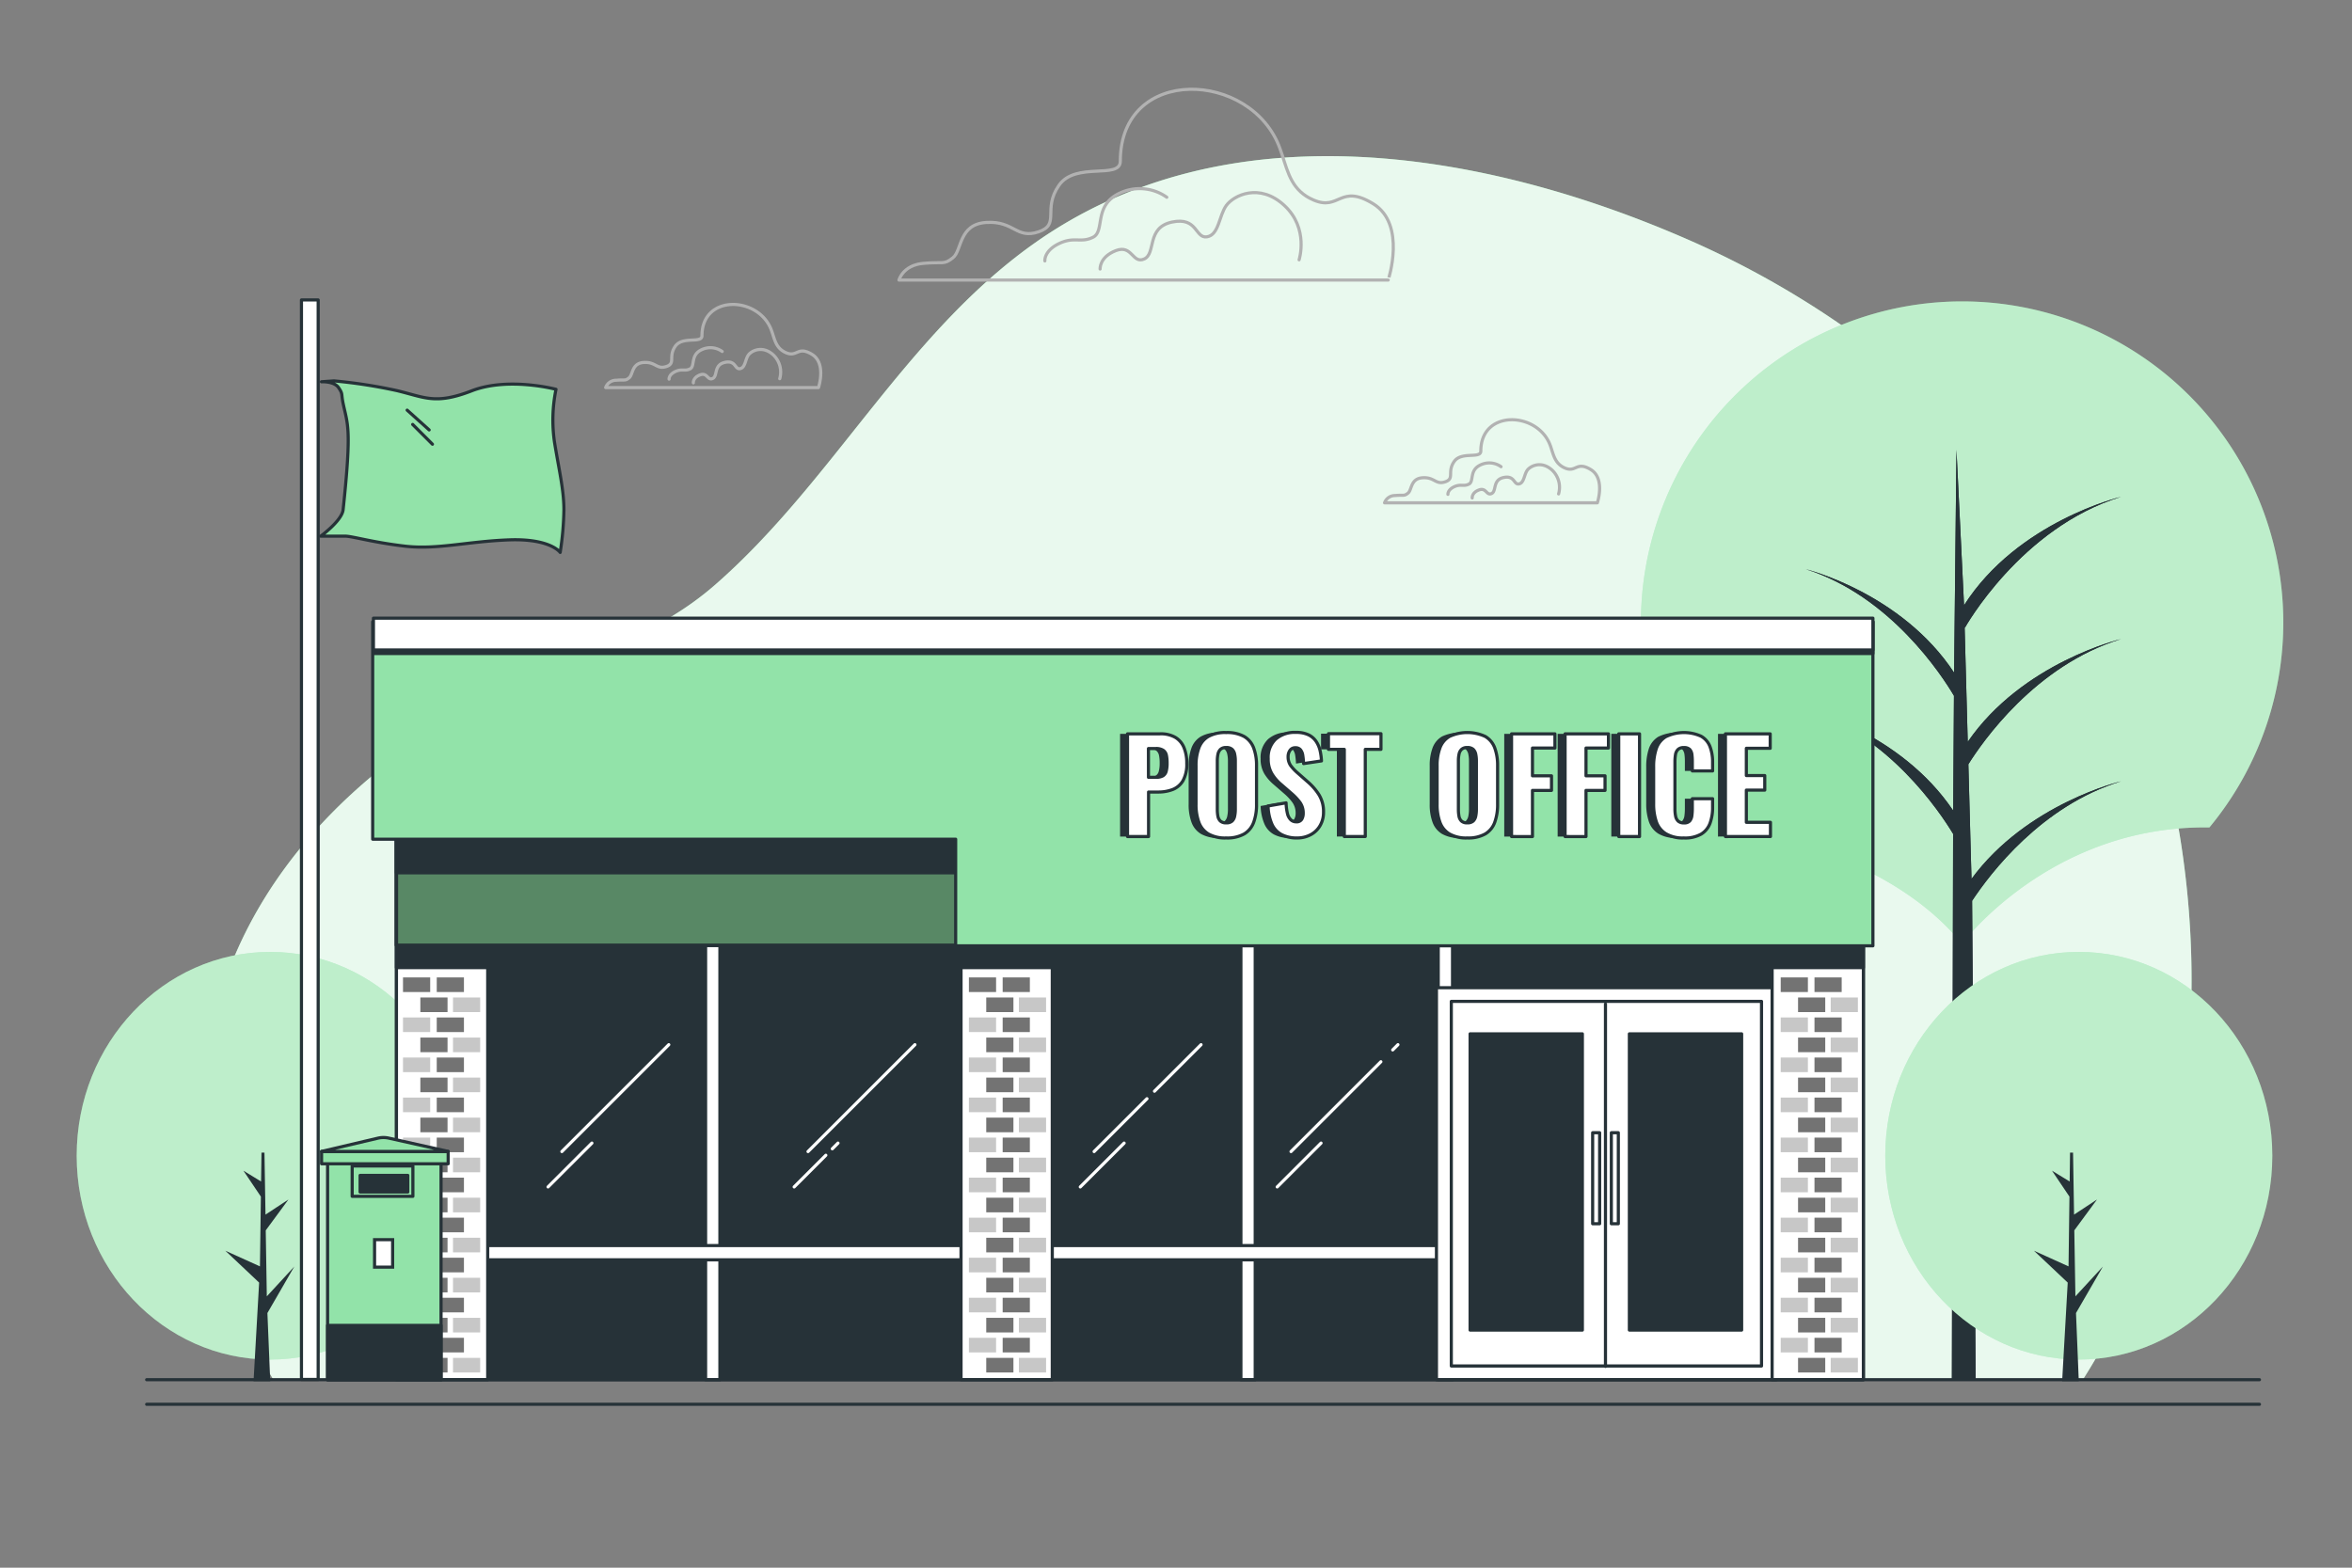 <svg xmlns="http://www.w3.org/2000/svg" viewBox="0 0 750 500"><rect x="0" y="0" width="750" height="500" fill="#808080" stroke="none"/><g id="background-simple"><path d="M664.19,440c32.08-50.31,40.31-113.8,31.14-172a225.43,225.43,0,0,0-7.7-32.75c-22.49-71.33-80.3-128.44-148.73-158.55C473.63,48,391.11,33.8,329.26,78c-40.73,29.1-63.79,75.74-101.08,108.39-18.53,16.22-38.82,21.5-60.87,31.2C113.57,241.25,68.59,286.86,64.89,347a160.29,160.29,0,0,0,22.27,93Z" style="fill:#92E3A9"></path><path d="M664.19,440c32.08-50.31,40.31-113.8,31.14-172a225.43,225.43,0,0,0-7.7-32.75c-22.49-71.33-80.3-128.44-148.73-158.55C473.63,48,391.11,33.8,329.26,78c-40.73,29.1-63.79,75.74-101.08,108.39-18.53,16.22-38.82,21.5-60.87,31.2C113.57,241.25,68.59,286.86,64.89,347a160.29,160.29,0,0,0,22.27,93Z" style="fill:#fff;opacity:0.8"></path></g><g id="Clouds"><path d="M408.86,49.42c-.22-.68-.45-1.36-.69-2-9-25.06-50.93-26.79-50.93,4,0,5.93-14.24,0-19.58,7.71s.6,12.45-6.52,14.82-7.71-3.55-16.61-3-7.71,8.9-10.67,11.27-3,1.18-9.49,1.78-7.71,5.33-7.71,5.33h156S448.58,71.56,437.9,65s-10.67,2.37-19-1.19C412.06,60.91,410.78,55.33,408.86,49.42Z" style="fill:none;stroke:#b2b2b2;stroke-linecap:round;stroke-linejoin:round"></path><path d="M414.25,82.87s3.23-10-4.7-17.34-16.15-3.23-18.5,0-2.35,9.4-6.17,10-2.94-6.46-11.17-4.7-5,10-8.81,11.75-3.82-4.7-9.1-2.64-5,5.87-5,5.87" style="fill:none;stroke:#b2b2b2;stroke-linecap:round;stroke-linejoin:round"></path><path d="M372.06,62.91a14.88,14.88,0,0,0-15-1.31c-8.51,3.93-4.58,12.1-8.51,14.06s-5.88-.32-10.79,2-4.58,5.56-4.58,5.56" style="fill:none;stroke:#b2b2b2;stroke-linecap:round;stroke-linejoin:round"></path><path d="M246.3,106.23c-.1-.29-.2-.59-.31-.88-3.92-10.9-22.15-11.66-22.15,1.74,0,2.58-6.2,0-8.52,3.36s.26,5.42-2.84,6.45-3.35-1.55-7.22-1.29-3.36,3.87-4.65,4.9-1.29.52-4.13.77a3.53,3.53,0,0,0-3.35,2.33H261s2.58-7.74-2.06-10.58-4.64,1-8.26-.52C247.69,111.23,247.13,108.8,246.3,106.23Z" style="fill:none;stroke:#b2b2b2;stroke-linecap:round;stroke-linejoin:round"></path><path d="M248.64,120.78a7.57,7.57,0,0,0-2-7.54c-3.45-3.19-7-1.4-8,0s-1,4.09-2.69,4.35-1.28-2.81-4.85-2-2.18,4.35-3.84,5.12-1.66-2-4-1.15-2.17,2.55-2.17,2.55" style="fill:none;stroke:#b2b2b2;stroke-linecap:round;stroke-linejoin:round"></path><path d="M230.29,112.1a6.48,6.48,0,0,0-6.55-.57c-3.7,1.71-2,5.27-3.7,6.12s-2.56-.14-4.69.85-2,2.42-2,2.42" style="fill:none;stroke:#b2b2b2;stroke-linecap:round;stroke-linejoin:round"></path><path d="M494.66,143c-.09-.29-.19-.59-.3-.88-3.92-10.91-22.16-11.66-22.16,1.74,0,2.58-6.19,0-8.51,3.35s.26,5.42-2.84,6.46-3.35-1.55-7.23-1.29-3.35,3.87-4.64,4.9-1.29.51-4.13.77a3.51,3.51,0,0,0-3.35,2.32h67.86s2.58-7.74-2.06-10.58-4.65,1-8.26-.51C496.06,148,495.5,145.55,494.66,143Z" style="fill:none;stroke:#b2b2b2;stroke-linecap:round;stroke-linejoin:round"></path><path d="M497,157.53A7.59,7.59,0,0,0,495,150c-3.45-3.19-7-1.4-8,0s-1,4.09-2.68,4.35-1.28-2.82-4.86-2.05-2.17,4.35-3.83,5.11-1.66-2-4-1.15-2.18,2.56-2.18,2.56" style="fill:none;stroke:#b2b2b2;stroke-linecap:round;stroke-linejoin:round"></path><path d="M478.65,148.85a6.45,6.45,0,0,0-6.54-.57c-3.7,1.71-2,5.26-3.7,6.12s-2.56-.14-4.7.85-2,2.42-2,2.42" style="fill:none;stroke:#b2b2b2;stroke-linecap:round;stroke-linejoin:round"></path></g><g id="Trees"><ellipse cx="86.16" cy="368.61" rx="61.71" ry="65.01" style="fill:#92E3A9"></ellipse><ellipse cx="86.16" cy="368.61" rx="61.71" ry="65.01" style="fill:#fff;opacity:0.4"></ellipse><polygon points="93.85 403.95 85.08 413.46 84.74 392.41 91.98 382.57 84.66 387.39 84.33 367.62 83.38 367.62 83.25 376.83 77.62 373.38 83.19 381.65 82.89 403.9 71.86 398.91 82.63 409.07 80.85 440.52 86.17 440.52 85.27 418.78 93.85 403.95" style="fill:#263238"></polygon><path d="M546.24,263.1s52.69,5.21,79.4,37.87c0,0,28.21-37.84,78.89-37.06a102.42,102.42,0,1,0-158.31-.73Z" style="fill:#92E3A9"></path><path d="M546.24,263.1s52.69,5.21,79.4,37.87c0,0,28.21-37.84,78.89-37.06a102.42,102.42,0,1,0-158.31-.73Z" style="fill:#fff;opacity:0.4"></path><path d="M575.87,226.09c26.32,8.34,42.66,32.8,46.93,39.86L622.41,440H630l-1.14-152.7c5.74-8.69,22.16-30.38,47.52-38.12,0,0-30.12,7.14-47.71,31.14l-1-36.56c4.33-6.94,21.29-31.57,48.69-39.94,0,0-31.5,7.46-48.89,32.79l-1-36.84.07.49s17.79-32,49.81-41.8c0,0-33,7.82-50.06,34.59l-2.42-49.59-.75,71.08c-16.75-25.46-47.27-33-47.27-33,27,8.54,43.46,34,47.22,40.36l-.24,36.64C606,233.51,575.87,226.09,575.87,226.09Z" style="fill:#263238"></path><path d="M575.87,226.09c26.32,8.34,42.66,32.8,46.93,39.86L622.41,440H630l-1.14-152.7c5.74-8.69,22.16-30.38,47.52-38.12,0,0-30.12,7.14-47.71,31.14l-1-36.56c4.33-6.94,21.29-31.57,48.69-39.94,0,0-31.5,7.46-48.89,32.79l-1-36.84.07.49s17.79-32,49.81-41.8c0,0-33,7.82-50.06,34.59l-2.42-49.59-.75,71.08c-16.75-25.46-47.27-33-47.27-33,27,8.54,43.46,34,47.22,40.36l-.24,36.64C606,233.51,575.87,226.09,575.87,226.09Z" style="fill:#263238"></path><ellipse cx="662.88" cy="368.61" rx="61.71" ry="65.01" style="fill:#92E3A9"></ellipse><ellipse cx="662.88" cy="368.61" rx="61.71" ry="65.01" style="fill:#fff;opacity:0.4"></ellipse><polygon points="670.57 403.95 661.8 413.46 661.45 392.41 668.69 382.57 661.37 387.39 661.05 367.62 660.09 367.62 659.97 376.83 654.33 373.38 659.9 381.65 659.61 403.9 648.58 398.91 659.35 409.07 657.57 440.52 662.88 440.52 661.99 418.78 670.57 403.95" style="fill:#263238"></polygon></g><g id="Flag"><rect x="96.13" y="95.67" width="5.33" height="344.29" style="fill:#fff;stroke:#263238;stroke-linecap:round;stroke-linejoin:round"></rect><path d="M106.49,121.48a164.07,164.07,0,0,1,20,3.09c9,2.14,12.27,4.6,23.93.08s26.88-.48,26.88-.48a48.53,48.53,0,0,0-.48,16.89c1.43,8.8,3,15.15,3,21.58a96.29,96.29,0,0,1-1.19,13.55s-3.09-4.51-16.41-4-22.87,3.19-33.1,2-16.86-3.19-19-3.19h-7.85s6.76-4.91,7.14-8.43c2.82-26.39,1.41-27.1,0-33.91-.68-3.26,0-2.86-1.43-5s-5.47-1.9-5.47-1.9Z" style="fill:#92E3A9;stroke:#263238;stroke-linecap:round;stroke-linejoin:round"></path><line x1="129.83" y1="130.81" x2="136.85" y2="137.12" style="fill:none;stroke:#263238;stroke-linecap:round;stroke-linejoin:round"></line><line x1="131.59" y1="135.37" x2="137.9" y2="141.68" style="fill:none;stroke:#263238;stroke-linecap:round;stroke-linejoin:round"></line></g><g id="Building"><rect x="126.42" y="246.82" width="467.77" height="193.22" style="fill:#263238;stroke:#263238;stroke-linecap:round;stroke-linejoin:round"></rect><line x1="291.75" y1="333.19" x2="257.66" y2="367.28" style="fill:none;stroke:#fff;stroke-linecap:round;stroke-linejoin:round"></line><line x1="263.34" y1="368.46" x2="253.24" y2="378.56" style="fill:none;stroke:#fff;stroke-linecap:round;stroke-linejoin:round"></line><line x1="267.22" y1="364.58" x2="265.4" y2="366.4" style="fill:none;stroke:#fff;stroke-linecap:round;stroke-linejoin:round"></line><line x1="365.74" y1="350.43" x2="348.89" y2="367.28" style="fill:none;stroke:#fff;stroke-linecap:round;stroke-linejoin:round"></line><line x1="382.99" y1="333.19" x2="368.14" y2="348.03" style="fill:none;stroke:#fff;stroke-linecap:round;stroke-linejoin:round"></line><line x1="358.46" y1="364.58" x2="344.48" y2="378.56" style="fill:none;stroke:#fff;stroke-linecap:round;stroke-linejoin:round"></line><line x1="440.33" y1="338.63" x2="411.68" y2="367.28" style="fill:none;stroke:#fff;stroke-linecap:round;stroke-linejoin:round"></line><line x1="445.77" y1="333.19" x2="444.1" y2="334.86" style="fill:none;stroke:#fff;stroke-linecap:round;stroke-linejoin:round"></line><line x1="421.25" y1="364.58" x2="407.27" y2="378.56" style="fill:none;stroke:#fff;stroke-linecap:round;stroke-linejoin:round"></line><line x1="213.26" y1="333.19" x2="179.17" y2="367.28" style="fill:none;stroke:#fff;stroke-linecap:round;stroke-linejoin:round"></line><line x1="188.74" y1="364.58" x2="174.76" y2="378.56" style="fill:none;stroke:#fff;stroke-linecap:round;stroke-linejoin:round"></line><rect x="458.62" y="246.82" width="4.56" height="193.22" style="fill:#fff;stroke:#263238;stroke-linecap:round;stroke-linejoin:round"></rect><rect x="395.7" y="246.82" width="4.56" height="193.22" style="fill:#fff;stroke:#263238;stroke-linecap:round;stroke-linejoin:round"></rect><rect x="225" y="246.82" width="4.56" height="193.22" style="fill:#fff;stroke:#263238;stroke-linecap:round;stroke-linejoin:round"></rect><rect x="304.89" y="240.1" width="4.56" height="318.87" transform="translate(706.7 92.36) rotate(90)" style="fill:#fff;stroke:#263238;stroke-linecap:round;stroke-linejoin:round"></rect><rect x="126.42" y="246.82" width="29.1" height="193.22" style="fill:#fff;stroke:#263238;stroke-linecap:round;stroke-linejoin:round"></rect><rect x="128.51" y="311.74" width="8.67" height="4.66" style="opacity:0.55"></rect><rect x="134.04" y="318.14" width="8.67" height="4.66" style="opacity:0.55"></rect><rect x="144.45" y="318.14" width="8.67" height="4.66" style="opacity:0.22"></rect><rect x="139.27" y="311.74" width="8.67" height="4.66" style="opacity:0.55"></rect><rect x="128.51" y="324.51" width="8.67" height="4.66" style="opacity:0.22"></rect><rect x="134.04" y="330.92" width="8.67" height="4.66" style="opacity:0.55"></rect><rect x="144.45" y="330.92" width="8.67" height="4.66" style="opacity:0.22"></rect><rect x="139.27" y="324.51" width="8.67" height="4.66" style="opacity:0.55"></rect><rect x="128.51" y="337.29" width="8.67" height="4.66" style="opacity:0.22"></rect><rect x="134.04" y="343.69" width="8.67" height="4.66" style="opacity:0.55"></rect><rect x="144.45" y="343.69" width="8.67" height="4.66" style="opacity:0.22"></rect><rect x="139.27" y="337.29" width="8.67" height="4.66" style="opacity:0.55"></rect><rect x="128.51" y="350.06" width="8.67" height="4.66" style="opacity:0.22"></rect><rect x="134.04" y="356.46" width="8.67" height="4.66" style="opacity:0.55"></rect><rect x="144.45" y="356.46" width="8.67" height="4.66" style="opacity:0.22"></rect><rect x="139.27" y="350.06" width="8.67" height="4.66" style="opacity:0.55"></rect><rect x="128.51" y="362.83" width="8.67" height="4.66" style="opacity:0.22"></rect><rect x="134.04" y="369.23" width="8.67" height="4.66" style="opacity:0.55"></rect><rect x="144.45" y="369.23" width="8.67" height="4.66" style="opacity:0.22"></rect><rect x="139.27" y="362.83" width="8.67" height="4.66" style="opacity:0.55"></rect><rect x="128.51" y="375.6" width="8.67" height="4.66" style="opacity:0.22"></rect><rect x="134.04" y="382" width="8.67" height="4.66" style="opacity:0.55"></rect><rect x="144.45" y="382" width="8.67" height="4.66" style="opacity:0.22"></rect><rect x="139.27" y="375.6" width="8.67" height="4.66" style="opacity:0.55"></rect><rect x="128.51" y="388.37" width="8.67" height="4.66" style="opacity:0.22"></rect><rect x="134.04" y="394.77" width="8.67" height="4.66" style="opacity:0.55"></rect><rect x="144.45" y="394.77" width="8.67" height="4.66" style="opacity:0.22"></rect><rect x="139.27" y="388.37" width="8.67" height="4.66" style="opacity:0.55"></rect><rect x="128.51" y="401.14" width="8.67" height="4.66" style="opacity:0.22"></rect><rect x="134.04" y="407.54" width="8.67" height="4.66" style="opacity:0.55"></rect><rect x="144.45" y="407.54" width="8.67" height="4.66" style="opacity:0.22"></rect><rect x="139.27" y="401.14" width="8.67" height="4.66" style="opacity:0.55"></rect><rect x="128.51" y="413.91" width="8.67" height="4.66" style="opacity:0.22"></rect><rect x="134.04" y="420.31" width="8.67" height="4.66" style="opacity:0.55"></rect><rect x="144.45" y="420.31" width="8.67" height="4.66" style="opacity:0.22"></rect><rect x="139.27" y="413.91" width="8.67" height="4.66" style="opacity:0.55"></rect><rect x="128.51" y="426.68" width="8.67" height="4.66" style="opacity:0.22"></rect><rect x="134.04" y="433.08" width="8.67" height="4.66" style="opacity:0.55"></rect><rect x="144.45" y="433.08" width="8.67" height="4.66" style="opacity:0.22"></rect><rect x="139.27" y="426.68" width="8.67" height="4.66" style="opacity:0.55"></rect><rect x="126.42" y="246.82" width="29.1" height="61.8" style="fill:#263238;stroke:#263238;stroke-linecap:round;stroke-linejoin:round"></rect><rect x="126.42" y="246.82" width="467.77" height="54.71" style="fill:#92E3A9;stroke:#263238;stroke-linecap:round;stroke-linejoin:round"></rect><rect x="126.42" y="246.82" width="467.77" height="54.71" style="stroke:#263238;stroke-linecap:round;stroke-linejoin:round;opacity:0.4"></rect><rect x="126.42" y="246.82" width="467.77" height="31.56" style="fill:#263238;stroke:#263238;stroke-linecap:round;stroke-linejoin:round"></rect><rect x="126.42" y="246.82" width="467.77" height="54.71" style="fill:none;stroke:#263238;stroke-linecap:round;stroke-linejoin:round"></rect><rect x="306.45" y="246.82" width="29.1" height="193.22" style="fill:#fff;stroke:#263238;stroke-linecap:round;stroke-linejoin:round"></rect><rect x="308.96" y="311.74" width="8.67" height="4.66" style="opacity:0.55"></rect><rect x="314.49" y="318.14" width="8.67" height="4.66" style="opacity:0.55"></rect><rect x="324.9" y="318.14" width="8.67" height="4.66" style="opacity:0.22"></rect><rect x="319.73" y="311.74" width="8.67" height="4.66" style="opacity:0.55"></rect><rect x="308.96" y="324.51" width="8.67" height="4.66" style="opacity:0.22"></rect><rect x="314.49" y="330.92" width="8.67" height="4.66" style="opacity:0.55"></rect><rect x="324.9" y="330.92" width="8.67" height="4.66" style="opacity:0.22"></rect><rect x="319.73" y="324.51" width="8.67" height="4.66" style="opacity:0.55"></rect><rect x="308.96" y="337.29" width="8.67" height="4.66" style="opacity:0.22"></rect><rect x="314.49" y="343.69" width="8.67" height="4.66" style="opacity:0.55"></rect><rect x="324.9" y="343.69" width="8.67" height="4.66" style="opacity:0.22"></rect><rect x="319.73" y="337.29" width="8.67" height="4.66" style="opacity:0.55"></rect><rect x="308.96" y="350.06" width="8.67" height="4.66" style="opacity:0.22"></rect><rect x="314.49" y="356.46" width="8.67" height="4.66" style="opacity:0.55"></rect><rect x="324.9" y="356.46" width="8.67" height="4.66" style="opacity:0.22"></rect><rect x="319.73" y="350.06" width="8.67" height="4.66" style="opacity:0.55"></rect><rect x="308.96" y="362.83" width="8.67" height="4.66" style="opacity:0.22"></rect><rect x="314.49" y="369.23" width="8.67" height="4.66" style="opacity:0.55"></rect><rect x="324.9" y="369.23" width="8.67" height="4.66" style="opacity:0.22"></rect><rect x="319.73" y="362.83" width="8.67" height="4.66" style="opacity:0.55"></rect><rect x="308.96" y="375.6" width="8.67" height="4.66" style="opacity:0.22"></rect><rect x="314.49" y="382" width="8.67" height="4.66" style="opacity:0.55"></rect><rect x="324.9" y="382" width="8.67" height="4.66" style="opacity:0.22"></rect><rect x="319.73" y="375.6" width="8.67" height="4.66" style="opacity:0.55"></rect><rect x="308.96" y="388.37" width="8.67" height="4.66" style="opacity:0.22"></rect><rect x="314.49" y="394.77" width="8.67" height="4.66" style="opacity:0.55"></rect><rect x="324.9" y="394.77" width="8.67" height="4.66" style="opacity:0.22"></rect><rect x="319.73" y="388.37" width="8.67" height="4.66" style="opacity:0.55"></rect><rect x="308.96" y="401.14" width="8.67" height="4.66" style="opacity:0.22"></rect><rect x="314.49" y="407.54" width="8.67" height="4.66" style="opacity:0.55"></rect><rect x="324.9" y="407.54" width="8.67" height="4.66" style="opacity:0.22"></rect><rect x="319.73" y="401.14" width="8.67" height="4.66" style="opacity:0.55"></rect><rect x="308.96" y="413.91" width="8.67" height="4.66" style="opacity:0.22"></rect><rect x="314.49" y="420.31" width="8.67" height="4.66" style="opacity:0.55"></rect><rect x="324.9" y="420.31" width="8.67" height="4.66" style="opacity:0.22"></rect><rect x="319.73" y="413.91" width="8.67" height="4.66" style="opacity:0.55"></rect><rect x="308.96" y="426.68" width="8.67" height="4.66" style="opacity:0.22"></rect><rect x="314.49" y="433.08" width="8.67" height="4.66" style="opacity:0.55"></rect><rect x="324.9" y="433.08" width="8.67" height="4.66" style="opacity:0.22"></rect><rect x="319.73" y="426.68" width="8.67" height="4.66" style="opacity:0.55"></rect><rect x="306.45" y="246.82" width="29.1" height="61.8" style="fill:#263238;stroke:#263238;stroke-linecap:round;stroke-linejoin:round"></rect><rect x="458.05" y="315.02" width="108.39" height="125.03" style="fill:#fff;stroke:#263238;stroke-linecap:round;stroke-linejoin:round"></rect><rect x="462.79" y="319.38" width="98.92" height="116.29" style="fill:#fff;stroke:#263238;stroke-linecap:round;stroke-linejoin:round"></rect><rect x="513.82" y="361.27" width="2.23" height="29.03" style="fill:none;stroke:#263238;stroke-linecap:round;stroke-linejoin:round"></rect><rect x="507.86" y="361.27" width="2.23" height="29.03" style="fill:none;stroke:#263238;stroke-linecap:round;stroke-linejoin:round"></rect><rect x="519.57" y="329.73" width="35.8" height="94.49" style="fill:#263238;stroke:#263238;stroke-linecap:round;stroke-linejoin:round"></rect><rect x="468.78" y="329.73" width="35.8" height="94.49" style="fill:#263238;stroke:#263238;stroke-linecap:round;stroke-linejoin:round"></rect><line x1="511.95" y1="320.21" x2="511.95" y2="435.8" style="fill:none;stroke:#263238;stroke-linecap:round;stroke-linejoin:round"></line><rect x="565.09" y="246.82" width="29.1" height="193.22" style="fill:#fff;stroke:#263238;stroke-linecap:round;stroke-linejoin:round"></rect><rect x="567.83" y="311.74" width="8.67" height="4.66" style="opacity:0.55"></rect><rect x="573.36" y="318.14" width="8.67" height="4.66" style="opacity:0.55"></rect><rect x="583.77" y="318.14" width="8.67" height="4.66" style="opacity:0.22"></rect><rect x="578.6" y="311.74" width="8.67" height="4.66" style="opacity:0.55"></rect><rect x="567.83" y="324.51" width="8.67" height="4.66" style="opacity:0.22"></rect><rect x="573.36" y="330.92" width="8.67" height="4.66" style="opacity:0.55"></rect><rect x="583.77" y="330.92" width="8.67" height="4.66" style="opacity:0.22"></rect><rect x="578.6" y="324.51" width="8.67" height="4.66" style="opacity:0.55"></rect><rect x="567.83" y="337.29" width="8.67" height="4.66" style="opacity:0.22"></rect><rect x="573.36" y="343.69" width="8.67" height="4.66" style="opacity:0.55"></rect><rect x="583.77" y="343.69" width="8.67" height="4.66" style="opacity:0.22"></rect><rect x="578.6" y="337.29" width="8.67" height="4.66" style="opacity:0.55"></rect><rect x="567.83" y="350.06" width="8.67" height="4.66" style="opacity:0.22"></rect><rect x="573.36" y="356.46" width="8.67" height="4.66" style="opacity:0.55"></rect><rect x="583.77" y="356.46" width="8.67" height="4.66" style="opacity:0.22"></rect><rect x="578.6" y="350.06" width="8.67" height="4.66" style="opacity:0.55"></rect><rect x="567.83" y="362.83" width="8.67" height="4.66" style="opacity:0.22"></rect><rect x="573.36" y="369.23" width="8.67" height="4.66" style="opacity:0.55"></rect><rect x="583.77" y="369.23" width="8.67" height="4.66" style="opacity:0.22"></rect><rect x="578.6" y="362.83" width="8.67" height="4.66" style="opacity:0.55"></rect><rect x="567.83" y="375.6" width="8.67" height="4.66" style="opacity:0.22"></rect><rect x="573.36" y="382" width="8.67" height="4.66" style="opacity:0.55"></rect><rect x="583.77" y="382" width="8.67" height="4.66" style="opacity:0.22"></rect><rect x="578.6" y="375.6" width="8.67" height="4.66" style="opacity:0.55"></rect><rect x="567.83" y="388.37" width="8.67" height="4.66" style="opacity:0.22"></rect><rect x="573.36" y="394.77" width="8.67" height="4.66" style="opacity:0.55"></rect><rect x="583.77" y="394.77" width="8.67" height="4.66" style="opacity:0.22"></rect><rect x="578.6" y="388.37" width="8.67" height="4.66" style="opacity:0.55"></rect><rect x="567.83" y="401.14" width="8.67" height="4.66" style="opacity:0.22"></rect><rect x="573.36" y="407.54" width="8.67" height="4.66" style="opacity:0.55"></rect><rect x="583.77" y="407.54" width="8.67" height="4.66" style="opacity:0.22"></rect><rect x="578.6" y="401.14" width="8.67" height="4.66" style="opacity:0.55"></rect><rect x="567.83" y="413.91" width="8.67" height="4.66" style="opacity:0.22"></rect><rect x="573.36" y="420.31" width="8.67" height="4.66" style="opacity:0.55"></rect><rect x="583.77" y="420.31" width="8.67" height="4.66" style="opacity:0.22"></rect><rect x="578.6" y="413.91" width="8.67" height="4.66" style="opacity:0.55"></rect><rect x="567.83" y="426.68" width="8.67" height="4.66" style="opacity:0.22"></rect><rect x="573.36" y="433.08" width="8.67" height="4.66" style="opacity:0.55"></rect><rect x="583.77" y="433.08" width="8.67" height="4.66" style="opacity:0.22"></rect><rect x="578.6" y="426.68" width="8.67" height="4.66" style="opacity:0.55"></rect><rect x="565.09" y="246.82" width="29.1" height="61.8" style="fill:#263238;stroke:#263238;stroke-linecap:round;stroke-linejoin:round"></rect><polygon points="118.84 198.3 118.84 267.65 304.74 267.65 304.74 301.66 597.23 301.66 597.23 267.65 597.23 198.3 118.84 198.3" style="fill:#92E3A9;stroke:#263238;stroke-linecap:round;stroke-linejoin:round"></polygon><rect x="119.08" y="198.3" width="478.15" height="10.14" style="fill:#263238;stroke:#263238;stroke-linecap:round;stroke-linejoin:round"></rect><rect x="119.08" y="197.16" width="478.15" height="10.14" style="fill:#fff;stroke:#263238;stroke-linecap:round;stroke-linejoin:round"></rect><path d="M357.17,266.81V234.05h10.4a9.28,9.28,0,0,1,4.81,1.11,6.69,6.69,0,0,1,2.77,3.22,12.73,12.73,0,0,1,.91,5.09,10.62,10.62,0,0,1-1.19,5.5,6.58,6.58,0,0,1-3.26,2.82,12.64,12.64,0,0,1-4.73.82h-3v14.2Zm6.68-18.89h2.34a4.47,4.47,0,0,0,2.25-.46,2.37,2.37,0,0,0,1.07-1.48,9.79,9.79,0,0,0,.28-2.59,11.87,11.87,0,0,0-.22-2.51,2.56,2.56,0,0,0-1-1.57,4.1,4.1,0,0,0-2.43-.57h-2.3Z" style="fill:#263238"></path><path d="M388.64,267.26a10.74,10.74,0,0,1-5.7-1.3,7.14,7.14,0,0,1-3-3.7,16.19,16.19,0,0,1-.91-5.76V244.28a16,16,0,0,1,.91-5.74,7,7,0,0,1,3-3.64,11,11,0,0,1,5.7-1.26,11.19,11.19,0,0,1,5.77,1.28,7,7,0,0,1,3,3.64,15.89,15.89,0,0,1,.91,5.72V256.5a16.19,16.19,0,0,1-.91,5.76,7.08,7.08,0,0,1-3,3.7A11,11,0,0,1,388.64,267.26Zm0-4.82a2.68,2.68,0,0,0,1.91-.58,2.94,2.94,0,0,0,.8-1.58,10.23,10.23,0,0,0,.21-2.12v-15.5a10,10,0,0,0-.21-2.1,2.92,2.92,0,0,0-.8-1.56,2.68,2.68,0,0,0-1.91-.58,2.55,2.55,0,0,0-1.82.58,3,3,0,0,0-.81,1.56,10.7,10.7,0,0,0-.2,2.1v15.5a11,11,0,0,0,.19,2.12,2.86,2.86,0,0,0,.78,1.58A2.61,2.61,0,0,0,388.64,262.44Z" style="fill:#263238"></path><path d="M411.3,267.26a10.41,10.41,0,0,1-5.06-1.11,7,7,0,0,1-3.05-3.36,15.55,15.55,0,0,1-1.2-5.73l5.75-1a16.42,16.42,0,0,0,.42,3.38,4.06,4.06,0,0,0,1,2,2.46,2.46,0,0,0,1.76.67,1.84,1.84,0,0,0,1.76-.81,3.67,3.67,0,0,0,.47-1.86,5.84,5.84,0,0,0-1-3.46,16.67,16.67,0,0,0-2.61-2.81l-3.4-2.95a14,14,0,0,1-3-3.48,9.19,9.19,0,0,1-1.16-4.77,8,8,0,0,1,2.37-6.21,9.22,9.22,0,0,1,6.49-2.17,8.84,8.84,0,0,1,4.05.81,6.17,6.17,0,0,1,2.45,2.17,9,9,0,0,1,1.21,2.95,19.27,19.27,0,0,1,.42,3.17l-5.7.85a25.14,25.14,0,0,0-.26-2.63,3.6,3.6,0,0,0-.73-1.77,2,2,0,0,0-1.64-.65,1.94,1.94,0,0,0-1.74.87,3.42,3.42,0,0,0-.56,1.92,4.85,4.85,0,0,0,.78,2.85,14.18,14.18,0,0,0,2.17,2.33l3.31,2.91a18.76,18.76,0,0,1,3.54,4.06,10.18,10.18,0,0,1,1.48,5.65,8.32,8.32,0,0,1-1,4.16,7.54,7.54,0,0,1-2.93,2.92A9,9,0,0,1,411.3,267.26Z" style="fill:#263238"></path><path d="M426.3,266.81V239h-5.05v-5H438v5h-5v27.79Z" style="fill:#263238"></path><path d="M465.51,267.26a10.74,10.74,0,0,1-5.7-1.3,7.15,7.15,0,0,1-3-3.7,16.19,16.19,0,0,1-.91-5.76V244.28a16,16,0,0,1,.91-5.74,7,7,0,0,1,3-3.64,13.56,13.56,0,0,1,11.46,0,7.08,7.08,0,0,1,3,3.64,16.11,16.11,0,0,1,.91,5.72V256.5a16.42,16.42,0,0,1-.91,5.76,7.14,7.14,0,0,1-3,3.7A10.92,10.92,0,0,1,465.51,267.26Zm0-4.82a2.65,2.65,0,0,0,1.9-.58,3,3,0,0,0,.81-1.58,11,11,0,0,0,.2-2.12v-15.5a10.7,10.7,0,0,0-.2-2.1,2.93,2.93,0,0,0-.81-1.56,2.65,2.65,0,0,0-1.9-.58,2.52,2.52,0,0,0-1.82.58,2.86,2.86,0,0,0-.81,1.56,10,10,0,0,0-.2,2.1v15.5a11.88,11.88,0,0,0,.18,2.12,2.8,2.8,0,0,0,.79,1.58A2.58,2.58,0,0,0,465.51,262.44Z" style="fill:#263238"></path><path d="M479.67,266.81V234.05H493.5v4.53h-7.16v8.86h6.07v4.65h-6.07v14.72Z" style="fill:#263238"></path><path d="M496.7,266.81V234.05h13.83v4.53h-7.16v8.86h6.07v4.65h-6.07v14.72Z" style="fill:#263238"></path><path d="M513.81,266.81V234.05h6.63v32.76Z" style="fill:#263238"></path><path d="M534.56,267.26a10.5,10.5,0,0,1-5.77-1.38,7.27,7.27,0,0,1-3-3.82,17.49,17.49,0,0,1-.85-5.68V244.61a18.06,18.06,0,0,1,.85-5.85,7.1,7.1,0,0,1,3-3.78,13.29,13.29,0,0,1,11.29-.16,6.37,6.37,0,0,1,2.83,3.31,13.61,13.61,0,0,1,.83,5v2.75h-6.47v-3.08a17.69,17.69,0,0,0-.12-2.12,3,3,0,0,0-.67-1.62,2.41,2.41,0,0,0-1.88-.62,2.55,2.55,0,0,0-1.94.64,3.05,3.05,0,0,0-.77,1.68,14.61,14.61,0,0,0-.16,2.29v14.88a11.45,11.45,0,0,0,.22,2.41,2.82,2.82,0,0,0,.85,1.58,2.69,2.69,0,0,0,1.8.54,2.32,2.32,0,0,0,1.84-.62,3.22,3.22,0,0,0,.69-1.68,17.44,17.44,0,0,0,.14-2.23v-3.19h6.47v2.71a14.71,14.71,0,0,1-.81,5.08,6.82,6.82,0,0,1-2.79,3.47A10.29,10.29,0,0,1,534.56,267.26Z" style="fill:#263238"></path><path d="M547.83,266.81V234.05h14.28v4.61H554.5v8.7h5.87V252H554.5v10.27h7.69v4.53Z" style="fill:#263238"></path><path d="M359.54,266.81V234.05h10.4a9.28,9.28,0,0,1,4.81,1.11,6.69,6.69,0,0,1,2.77,3.22,12.73,12.73,0,0,1,.91,5.09,10.72,10.72,0,0,1-1.19,5.5,6.62,6.62,0,0,1-3.26,2.82,12.64,12.64,0,0,1-4.73.82h-3v14.2Zm6.68-18.89h2.34a4.5,4.5,0,0,0,2.25-.46,2.41,2.41,0,0,0,1.07-1.48,9.79,9.79,0,0,0,.28-2.59,11.87,11.87,0,0,0-.22-2.51,2.56,2.56,0,0,0-1-1.57,4.1,4.1,0,0,0-2.43-.57h-2.3Z" style="fill:#fff;stroke:#263238;stroke-linecap:round;stroke-linejoin:round"></path><path d="M391,267.26a10.74,10.74,0,0,1-5.7-1.3,7.14,7.14,0,0,1-3-3.7,16.19,16.19,0,0,1-.91-5.76V244.28a16,16,0,0,1,.91-5.74,7,7,0,0,1,3-3.64,11,11,0,0,1,5.7-1.26,11.19,11.19,0,0,1,5.77,1.28,7.11,7.11,0,0,1,3,3.64,15.89,15.89,0,0,1,.91,5.72V256.5a16.19,16.19,0,0,1-.91,5.76,7.17,7.17,0,0,1-3,3.7A11,11,0,0,1,391,267.26Zm0-4.82a2.64,2.64,0,0,0,1.9-.58,2.89,2.89,0,0,0,.81-1.58,10.23,10.23,0,0,0,.21-2.12v-15.5a10,10,0,0,0-.21-2.1,2.86,2.86,0,0,0-.81-1.56,2.64,2.64,0,0,0-1.9-.58,2.53,2.53,0,0,0-1.82.58,3,3,0,0,0-.81,1.56,10.7,10.7,0,0,0-.2,2.1v15.5a11.88,11.88,0,0,0,.18,2.12,2.87,2.87,0,0,0,.79,1.58A2.61,2.61,0,0,0,391,262.44Z" style="fill:#fff;stroke:#263238;stroke-linecap:round;stroke-linejoin:round"></path><path d="M413.67,267.26a10.41,10.41,0,0,1-5.06-1.11,7,7,0,0,1-3.05-3.36,15.55,15.55,0,0,1-1.2-5.73l5.75-1a16.42,16.42,0,0,0,.42,3.38,4.06,4.06,0,0,0,1.05,2,2.45,2.45,0,0,0,1.76.67,1.86,1.86,0,0,0,1.76-.81,3.67,3.67,0,0,0,.47-1.86,5.84,5.84,0,0,0-1-3.46,17.54,17.54,0,0,0-2.61-2.81l-3.4-2.95a13.55,13.55,0,0,1-3-3.48,9.19,9.19,0,0,1-1.16-4.77,8,8,0,0,1,2.37-6.21,9.22,9.22,0,0,1,6.49-2.17,8.87,8.87,0,0,1,4.05.81,6.14,6.14,0,0,1,2.44,2.17,8.82,8.82,0,0,1,1.22,2.95,19.27,19.27,0,0,1,.42,3.17l-5.7.85c-.06-1-.14-1.87-.26-2.63a3.69,3.69,0,0,0-.73-1.77,2,2,0,0,0-1.64-.65,1.94,1.94,0,0,0-1.74.87,3.43,3.43,0,0,0-.57,1.92,4.85,4.85,0,0,0,.79,2.85,14.18,14.18,0,0,0,2.17,2.33l3.31,2.91a18.76,18.76,0,0,1,3.54,4.06,10.18,10.18,0,0,1,1.48,5.65,8.32,8.32,0,0,1-1.05,4.16,7.5,7.5,0,0,1-2.94,2.92A8.92,8.92,0,0,1,413.67,267.26Z" style="fill:#fff;stroke:#263238;stroke-linecap:round;stroke-linejoin:round"></path><path d="M428.67,266.81V239h-5.05v-5h16.74v5h-5v27.79Z" style="fill:#fff;stroke:#263238;stroke-linecap:round;stroke-linejoin:round"></path><path d="M467.88,267.26a10.8,10.8,0,0,1-5.71-1.3,7.18,7.18,0,0,1-3-3.7,16.19,16.19,0,0,1-.91-5.76V244.28a16,16,0,0,1,.91-5.74,7,7,0,0,1,3-3.64,13.58,13.58,0,0,1,11.47,0,7.08,7.08,0,0,1,3,3.64,16.11,16.11,0,0,1,.91,5.72V256.5a16.42,16.42,0,0,1-.91,5.76,7.14,7.14,0,0,1-3,3.7A11,11,0,0,1,467.88,267.26Zm0-4.82a2.67,2.67,0,0,0,1.9-.58,3,3,0,0,0,.81-1.58,11,11,0,0,0,.2-2.12v-15.5a10.7,10.7,0,0,0-.2-2.1,3,3,0,0,0-.81-1.56,2.67,2.67,0,0,0-1.9-.58,2.52,2.52,0,0,0-1.82.58,2.86,2.86,0,0,0-.81,1.56,10,10,0,0,0-.2,2.1v15.5a11.88,11.88,0,0,0,.18,2.12,2.8,2.8,0,0,0,.79,1.58A2.58,2.58,0,0,0,467.88,262.44Z" style="fill:#fff;stroke:#263238;stroke-linecap:round;stroke-linejoin:round"></path><path d="M482,266.81V234.05h13.83v4.53h-7.16v8.86h6.07v4.65h-6.07v14.72Z" style="fill:#fff;stroke:#263238;stroke-linecap:round;stroke-linejoin:round"></path><path d="M499.07,266.81V234.05H512.9v4.53h-7.16v8.86h6.07v4.65h-6.07v14.72Z" style="fill:#fff;stroke:#263238;stroke-linecap:round;stroke-linejoin:round"></path><path d="M516.18,266.81V234.05h6.63v32.76Z" style="fill:#fff;stroke:#263238;stroke-linecap:round;stroke-linejoin:round"></path><path d="M536.93,267.26a10.5,10.5,0,0,1-5.77-1.38,7.27,7.27,0,0,1-3-3.82,17.23,17.23,0,0,1-.85-5.68V244.61a17.79,17.79,0,0,1,.85-5.85,7.1,7.1,0,0,1,3-3.78,13.29,13.29,0,0,1,11.29-.16,6.42,6.42,0,0,1,2.83,3.31,13.82,13.82,0,0,1,.83,5v2.75h-6.47v-3.08a17.69,17.69,0,0,0-.12-2.12,3,3,0,0,0-.67-1.62,2.43,2.43,0,0,0-1.88-.62,2.55,2.55,0,0,0-1.94.64,3.05,3.05,0,0,0-.77,1.68,14.61,14.61,0,0,0-.16,2.29v14.88a11.45,11.45,0,0,0,.22,2.41,2.82,2.82,0,0,0,.85,1.58,2.69,2.69,0,0,0,1.8.54,2.34,2.34,0,0,0,1.84-.62,3.22,3.22,0,0,0,.69-1.68,17.44,17.44,0,0,0,.14-2.23v-3.19h6.47v2.71a14.71,14.71,0,0,1-.81,5.08,6.82,6.82,0,0,1-2.79,3.47A10.29,10.29,0,0,1,536.93,267.26Z" style="fill:#fff;stroke:#263238;stroke-linecap:round;stroke-linejoin:round"></path><path d="M550.2,266.81V234.05h14.28v4.61h-7.61v8.7h5.87V252h-5.87v10.27h7.69v4.53Z" style="fill:#fff;stroke:#263238;stroke-linecap:round;stroke-linejoin:round"></path></g><g id="Floor"><line x1="46.77" y1="440.04" x2="720.49" y2="440.04" style="fill:none;stroke:#263238;stroke-linecap:round;stroke-linejoin:round"></line><line x1="46.77" y1="447.89" x2="720.49" y2="447.89" style="fill:none;stroke:#263238;stroke-linecap:round;stroke-linejoin:round"></line></g><g id="Mailbox"><rect x="104.46" y="369.35" width="36.18" height="70.74" style="fill:#92E3A9;stroke:#263238;stroke-linecap:round;stroke-linejoin:round"></rect><rect x="104.46" y="422.71" width="36.18" height="17.37" style="fill:#263238;stroke:#263238;stroke-linecap:round;stroke-linejoin:round"></rect><rect x="112.3" y="371.88" width="19.36" height="9.68" style="fill:#92E3A9;stroke:#263238;stroke-linecap:round;stroke-linejoin:round"></rect><rect x="114.83" y="374.88" width="15.21" height="5.3" style="fill:#263238;stroke:#263238;stroke-linecap:round;stroke-linejoin:round"></rect><rect x="102.54" y="367.26" width="40.37" height="3.92" style="fill:#92E3A9;stroke:#263238;stroke-linecap:round;stroke-linejoin:round"></rect><path d="M120.55,363l-18,4.23H142.9L124,363A7.72,7.72,0,0,0,120.55,363Z" style="fill:#92E3A9;stroke:#263238;stroke-linecap:round;stroke-linejoin:round"></path><rect x="119.44" y="395.38" width="5.76" height="8.76" style="fill:#fff;stroke:#263238;stroke-linecap:round;stroke-miterlimit:10"></rect></g></svg>